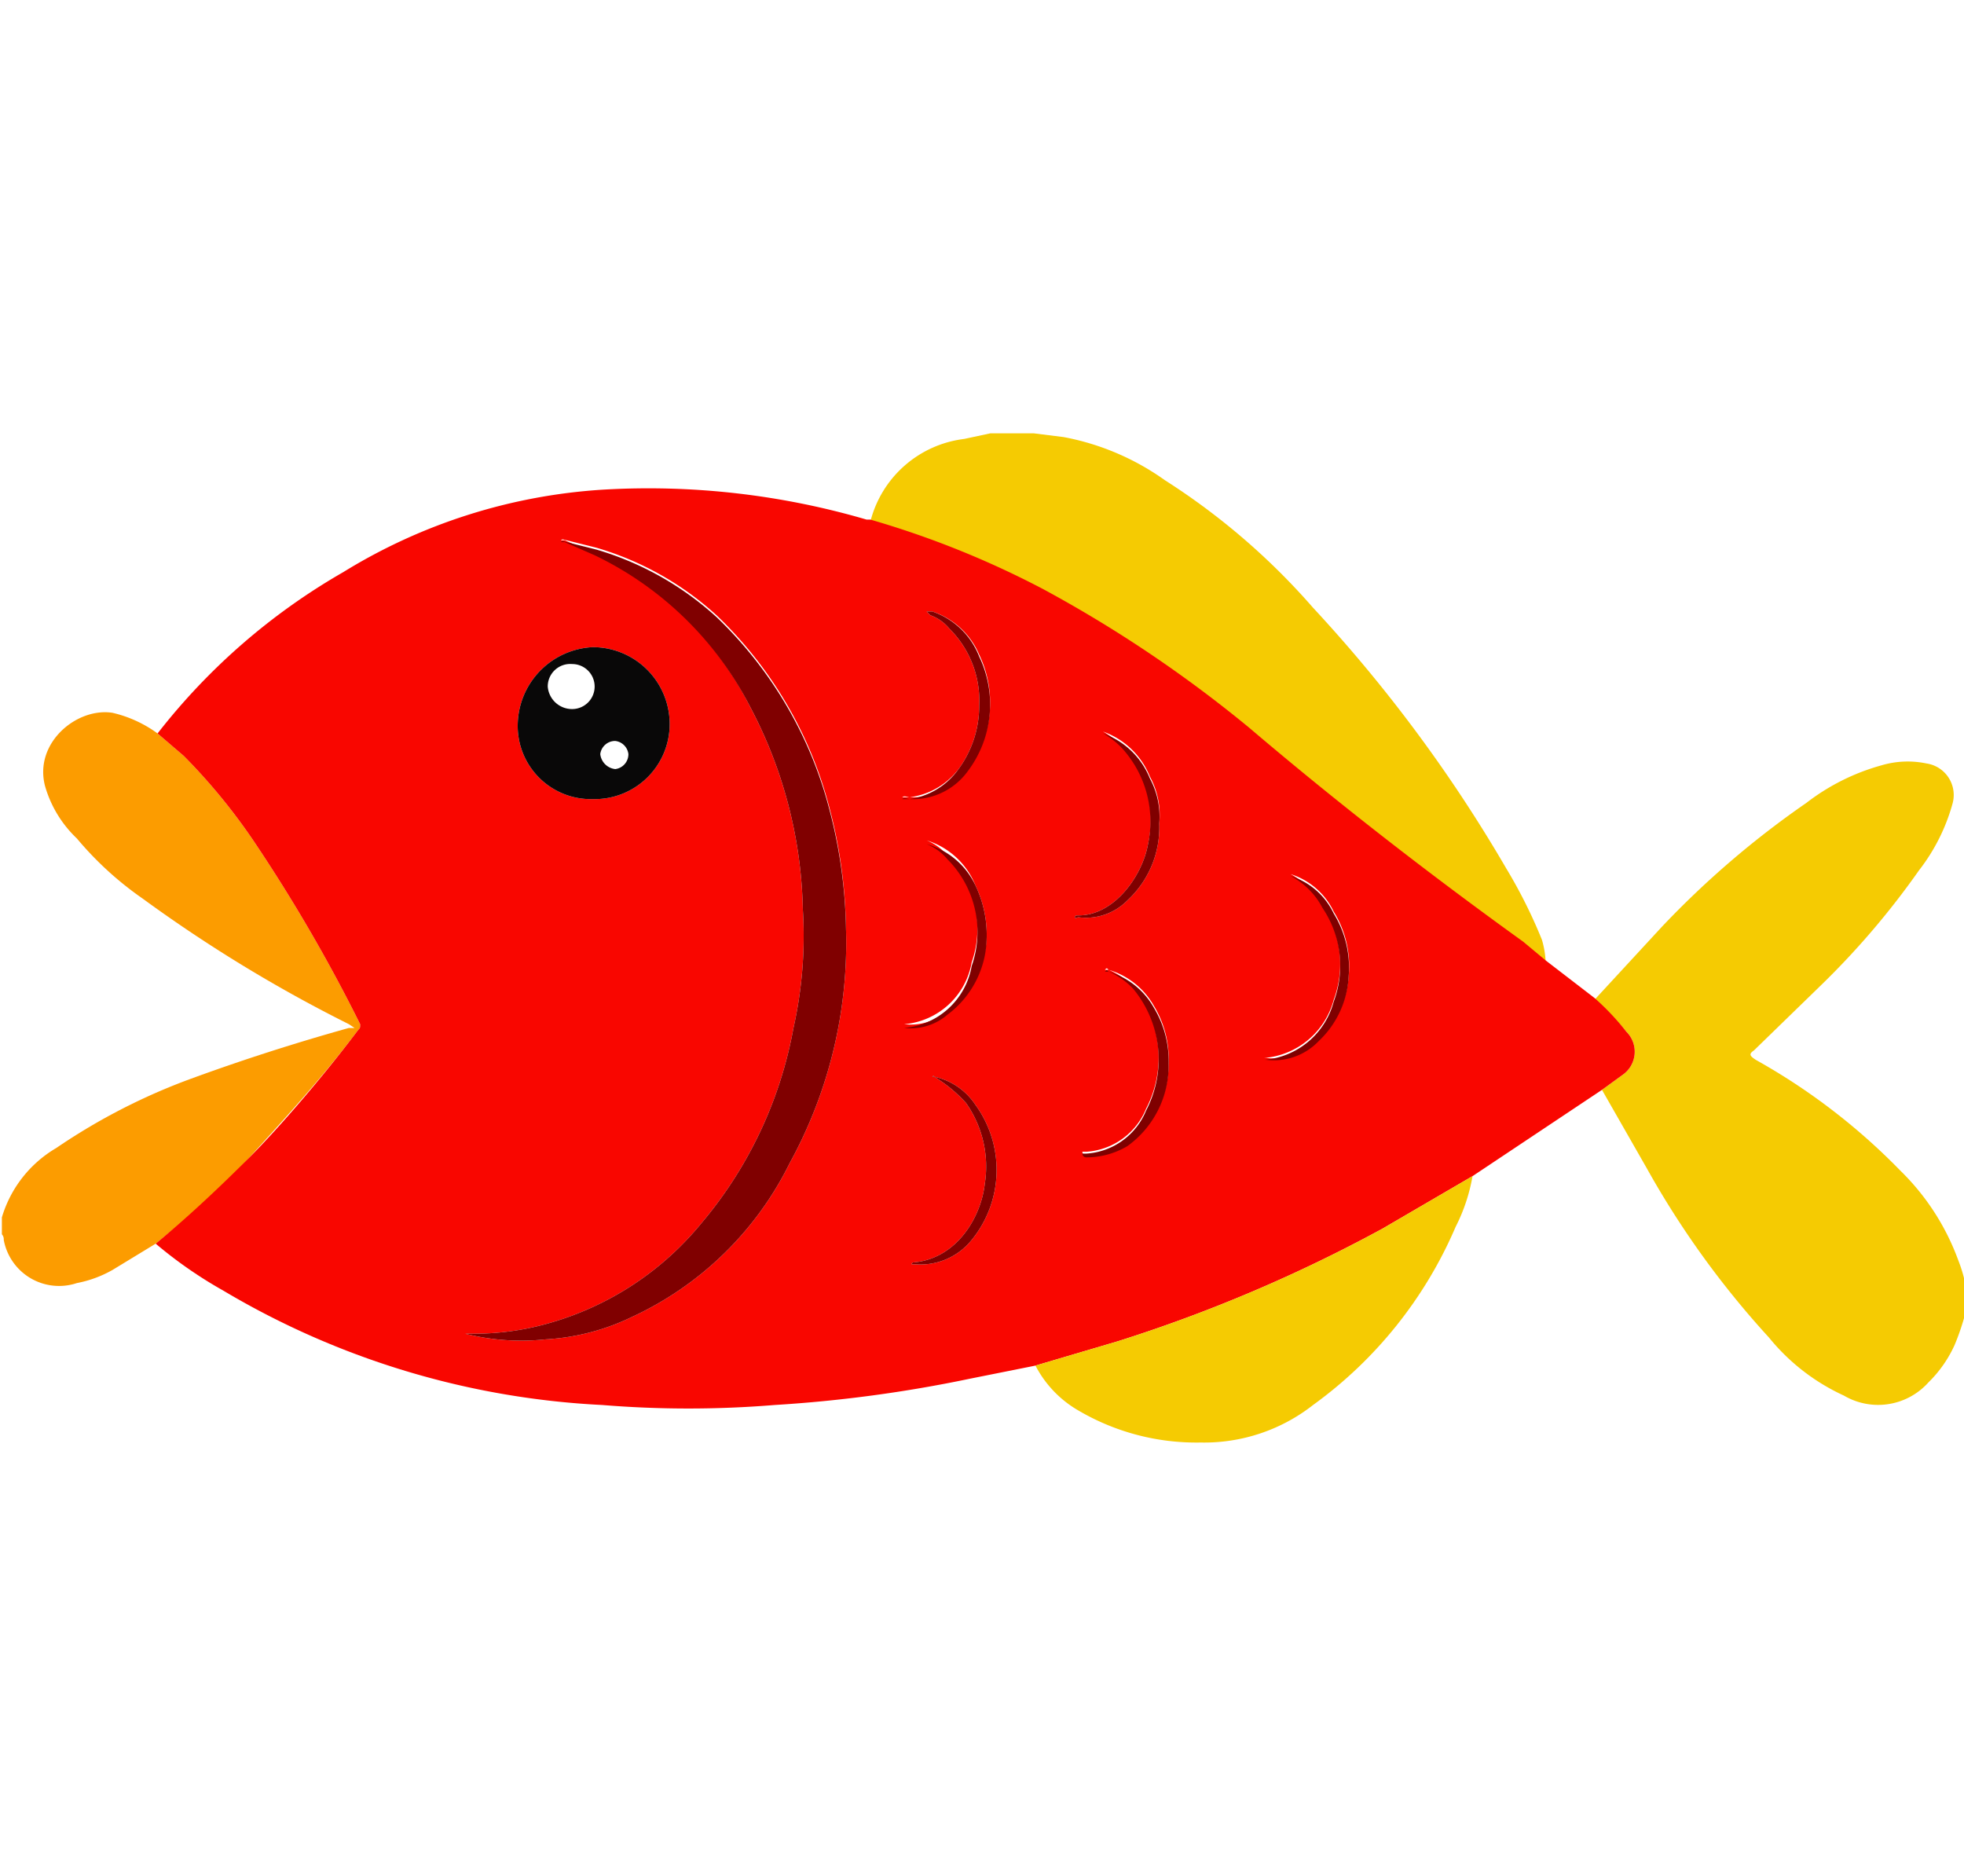 <svg xmlns="http://www.w3.org/2000/svg" viewBox="0 0 104.7 100"><defs><style>.a{fill:#f5cb02;}.b{fill:#fc9c00;}.c{fill:#f90600;}.d{fill:maroon;}.e{fill:#090808;}.f{fill:#7f0000;}</style></defs><title>category_Fishes</title><path class="a" d="M104.8,69.9a12.7,12.7,0,0,1-.6,1.8,6.6,6.6,0,0,1-1.4,2,3.6,3.6,0,0,1-4.5.7,11.1,11.1,0,0,1-4-3.1,47.9,47.9,0,0,1-6.5-9l-2.4-4.2,1.1-.8a1.5,1.5,0,0,0,.2-2.3A13.7,13.7,0,0,0,85,53.3l3.6-3.9a48.8,48.8,0,0,1,7.7-6.6,11.6,11.6,0,0,1,4-2,4.9,4.9,0,0,1,2.4-.1,1.7,1.7,0,0,1,1.4,2.1,10.2,10.2,0,0,1-1.8,3.6,43,43,0,0,1-5.2,6.1L93.5,56c-.3.2-.2.3.1.5a33.6,33.6,0,0,1,7.7,5.9,12.8,12.8,0,0,1,3.1,4.8,7.4,7.4,0,0,1,.4,1.4Z"/><path class="a" d="M46.4,27.8a5.9,5.9,0,0,1,5-4.4l1.4-.3h2.3l1.6.2a13.6,13.6,0,0,1,5.4,2.3A36.5,36.5,0,0,1,70,32.4,78.2,78.2,0,0,1,80.3,46.3a26.9,26.9,0,0,1,1.9,3.8,5,5,0,0,1,.2,1.2l-1.2-1c-5-3.6-9.9-7.4-14.6-11.4a68.3,68.3,0,0,0-11-7.4A49.1,49.1,0,0,0,46.4,27.8Z"/><path class="b" d="M.1,64.9A6.4,6.4,0,0,1,3,61.2a32.7,32.7,0,0,1,7.2-3.7q4.1-1.5,8.4-2.7h.3l-.3-.2a76.9,76.9,0,0,1-11-6.7,17.8,17.8,0,0,1-3.5-3.2,6.2,6.2,0,0,1-1.7-2.8C1.8,39.6,4.1,37.7,6,38a6.6,6.6,0,0,1,2.4,1.1l1.4,1.2a31.6,31.6,0,0,1,3.7,4.5,86.4,86.4,0,0,1,5.7,9.8c0,.2,0,.2-.1.3-1.8,2.4-3.8,4.6-5.8,6.8s-3.3,3.2-5,4.6L6,67.7a6.2,6.2,0,0,1-1.9.7A3,3,0,0,1,.2,66.1a.4.4,0,0,0-.1-.3Z"/><path class="c" d="M8.3,66.3c1.7-1.4,3.4-3,5-4.6s4-4.4,5.8-6.8c.1-.1.1-.1.1-.3a86.4,86.4,0,0,0-5.7-9.8,31.6,31.6,0,0,0-3.7-4.5L8.4,39.1a34,34,0,0,1,9.9-8.6,29.9,29.9,0,0,1,13.9-4.4,41.4,41.4,0,0,1,14,1.6h.2a49.1,49.1,0,0,1,9.2,3.7,68.3,68.3,0,0,1,11,7.4c4.7,4,9.6,7.8,14.6,11.4l1.2,1,2.6,2A13.7,13.7,0,0,1,86.7,55a1.5,1.5,0,0,1-.2,2.3l-1.1.8-4.2,2.8-2.7,1.8-4.8,2.8a79.7,79.7,0,0,1-14.1,6l-4.4,1.3-3.5.7a72.2,72.2,0,0,1-10.4,1.4,56.5,56.5,0,0,1-9.2,0,43.7,43.7,0,0,1-20.2-6.1A23.1,23.1,0,0,1,8.3,66.3Zm41.5-8.9s0-.1-.1,0h.1a7.5,7.5,0,0,1,1.7,1.4,5.9,5.9,0,0,1,1,4.3c-.2,1.8-1.5,4-3.8,4.2a.1.1,0,0,0-.1.1h.2a3.5,3.5,0,0,0,3-1.3,5.9,5.9,0,0,0,.2-7.2A3.5,3.5,0,0,0,49.8,57.4Zm-4.7-7.9a26.6,26.6,0,0,0-.9-6.5,21.7,21.7,0,0,0-6-10.2,16.3,16.3,0,0,0-6.4-3.6l-1.6-.4c-.1,0-.2-.1-.3,0h.2l1.6.7A18.1,18.1,0,0,1,40,37.7a24.1,24.1,0,0,1,2.8,10.8,22.4,22.4,0,0,1-.5,6.3,22.3,22.3,0,0,1-4.9,10.4,16.2,16.2,0,0,1-8,5.3,14.5,14.5,0,0,1-4.1.6h-.5a12.3,12.3,0,0,0,4.3.3,12.1,12.1,0,0,0,4.6-1.2A17.6,17.6,0,0,0,42.1,62,24.4,24.4,0,0,0,45.1,49.5ZM35.7,38.6a4.1,4.1,0,0,0-4.1-4.1,4.2,4.2,0,0,0-4,4.1,3.9,3.9,0,0,0,4,4A4,4,0,0,0,35.7,38.6Zm16.5-1A5.7,5.7,0,0,1,51.1,41a3.9,3.9,0,0,1-2.6,1.5c-.1,0-.3-.1-.4,0h.4a3.6,3.6,0,0,0,3.1-1.5,5.9,5.9,0,0,0,.6-6.1,4.1,4.1,0,0,0-2.5-2.3h-.3l.2.2a2.3,2.3,0,0,1,1,.7A5.4,5.4,0,0,1,52.2,37.6ZM52.6,50a6.1,6.1,0,0,0-.6-2.8,4.1,4.1,0,0,0-2.6-2.4h0a2.8,2.8,0,0,1,1.1.8,5.5,5.5,0,0,1,1.3,5.7,4,4,0,0,1-3.6,3.3h0a3,3,0,0,0,2.3-.7A5.2,5.2,0,0,0,52.6,50Zm9.7,6.7a5.5,5.5,0,0,0-.8-3.1,4.1,4.1,0,0,0-2.4-1.9c-.1-.1-.1-.1-.2,0h.2a3.8,3.8,0,0,1,1.3.9,5.9,5.9,0,0,1,.7,6.5,3.7,3.7,0,0,1-3.2,2.3h-.2a.2.2,0,0,0,.2.2,4.3,4.3,0,0,0,2.2-.6A5.3,5.3,0,0,0,62.3,56.7Zm-.5-12.8a4.3,4.3,0,0,0-.5-2.5A4.2,4.2,0,0,0,58.8,39h0a4,4,0,0,1,1.2,1A5.8,5.8,0,0,1,61.2,45c-.3,1.7-1.8,3.8-3.7,3.8-.1,0-.2,0-.2.1s.1,0,.2,0a3.1,3.1,0,0,0,2.6-.9A5.3,5.3,0,0,0,61.8,43.9ZM71.9,52a5.5,5.5,0,0,0-.8-3.4,3.8,3.8,0,0,0-2.3-2h0a4,4,0,0,1,1.7,1.7,5.5,5.5,0,0,1,.6,5,4.2,4.2,0,0,1-3.7,3.1h.1a3.3,3.3,0,0,0,2.8-1A5.1,5.1,0,0,0,71.9,52Z"/><path class="a" d="M55.2,72.8l4.4-1.3a79.7,79.7,0,0,0,14.1-6l4.8-2.8a9.5,9.5,0,0,1-.9,2.7A22.8,22.8,0,0,1,70,74.9a9.4,9.4,0,0,1-6,2,12.4,12.4,0,0,1-6.5-1.7A5.9,5.9,0,0,1,55.2,72.8Z"/><path class="d" d="M45.1,49.5a24.4,24.4,0,0,1-3,12.5,17.6,17.6,0,0,1-8.4,8.2,12.1,12.1,0,0,1-4.6,1.2,12.3,12.3,0,0,1-4.3-.3h.5a14.5,14.5,0,0,0,4.1-.6,16.2,16.2,0,0,0,8-5.3,22.3,22.3,0,0,0,4.9-10.4,22.4,22.4,0,0,0,.5-6.3A24.1,24.1,0,0,0,40,37.7a18.1,18.1,0,0,0-8.3-8.1l-1.6-.7h-.2c.1-.1.2,0,.3,0l1.6.4a16.3,16.3,0,0,1,6.4,3.6,21.7,21.7,0,0,1,6,10.2A26.6,26.6,0,0,1,45.1,49.5Z"/><path class="e" d="M35.7,38.6a4,4,0,0,1-4.1,4,3.9,3.9,0,0,1-4-4,4.2,4.2,0,0,1,4-4.1A4.1,4.1,0,0,1,35.7,38.6Zm-5.2-.8a1.2,1.2,0,0,0,1.2-1.2,1.2,1.2,0,0,0-1.2-1.2,1.2,1.2,0,0,0-1.3,1.2A1.3,1.3,0,0,0,30.5,37.8ZM32,40.2a.9.9,0,0,0,.8.8.8.8,0,0,0,.7-.8.8.8,0,0,0-.7-.7A.8.8,0,0,0,32,40.2Z"/><path class="f" d="M52.2,37.6a5.4,5.4,0,0,0-1.6-4.1,2.3,2.3,0,0,0-1-.7l-.2-.2h.3A4.1,4.1,0,0,1,52.2,35a5.9,5.9,0,0,1-.6,6.1,3.6,3.6,0,0,1-3.1,1.5h-.4c.1-.1.3,0,.4,0A3.9,3.9,0,0,0,51.1,41,5.7,5.7,0,0,0,52.2,37.6Z"/><path class="f" d="M52.6,50a5.2,5.2,0,0,1-2.1,4.1,3,3,0,0,1-2.3.7h0a4,4,0,0,0,3.6-3.3,5.5,5.5,0,0,0-1.3-5.7,2.8,2.8,0,0,0-1.1-.8h0A4.1,4.1,0,0,1,52,47.2,6.1,6.1,0,0,1,52.6,50Z"/><path class="f" d="M62.3,56.7a5.3,5.3,0,0,1-2.2,4.4,4.3,4.3,0,0,1-2.2.6.2.2,0,0,1-.2-.2h.2a3.7,3.7,0,0,0,3.2-2.3,5.9,5.9,0,0,0-.7-6.5,3.8,3.8,0,0,0-1.3-.9h-.2c.1-.1.1-.1.2,0a4.1,4.1,0,0,1,2.4,1.9A5.5,5.5,0,0,1,62.3,56.7Z"/><path class="f" d="M61.8,43.9A5.3,5.3,0,0,1,60.1,48a3.1,3.1,0,0,1-2.6.9c-.1,0-.2.1-.2,0s.1-.1.2-.1c1.9,0,3.4-2.1,3.7-3.8A5.8,5.8,0,0,0,60,40.1a4,4,0,0,0-1.2-1h0a4.2,4.2,0,0,1,2.5,2.4A4.3,4.3,0,0,1,61.8,43.9Z"/><path class="f" d="M71.9,52a5.1,5.1,0,0,1-1.6,3.5,3.3,3.3,0,0,1-2.8,1h-.1a4.2,4.2,0,0,0,3.7-3.1,5.5,5.5,0,0,0-.6-5,4,4,0,0,0-1.7-1.7h0a3.8,3.8,0,0,1,2.3,2A5.5,5.5,0,0,1,71.9,52Z"/><path class="f" d="M49.8,57.4A3.5,3.5,0,0,1,52,58.9a5.9,5.9,0,0,1-.2,7.2,3.5,3.5,0,0,1-3,1.3h-.2a.1.1,0,0,1,.1-.1c2.3-.2,3.6-2.4,3.8-4.2a5.9,5.9,0,0,0-1-4.3,7.5,7.5,0,0,0-1.7-1.4Z"/><path class="f" d="M49.8,57.4h-.1c.1-.1.1,0,.1,0Z"/></svg>